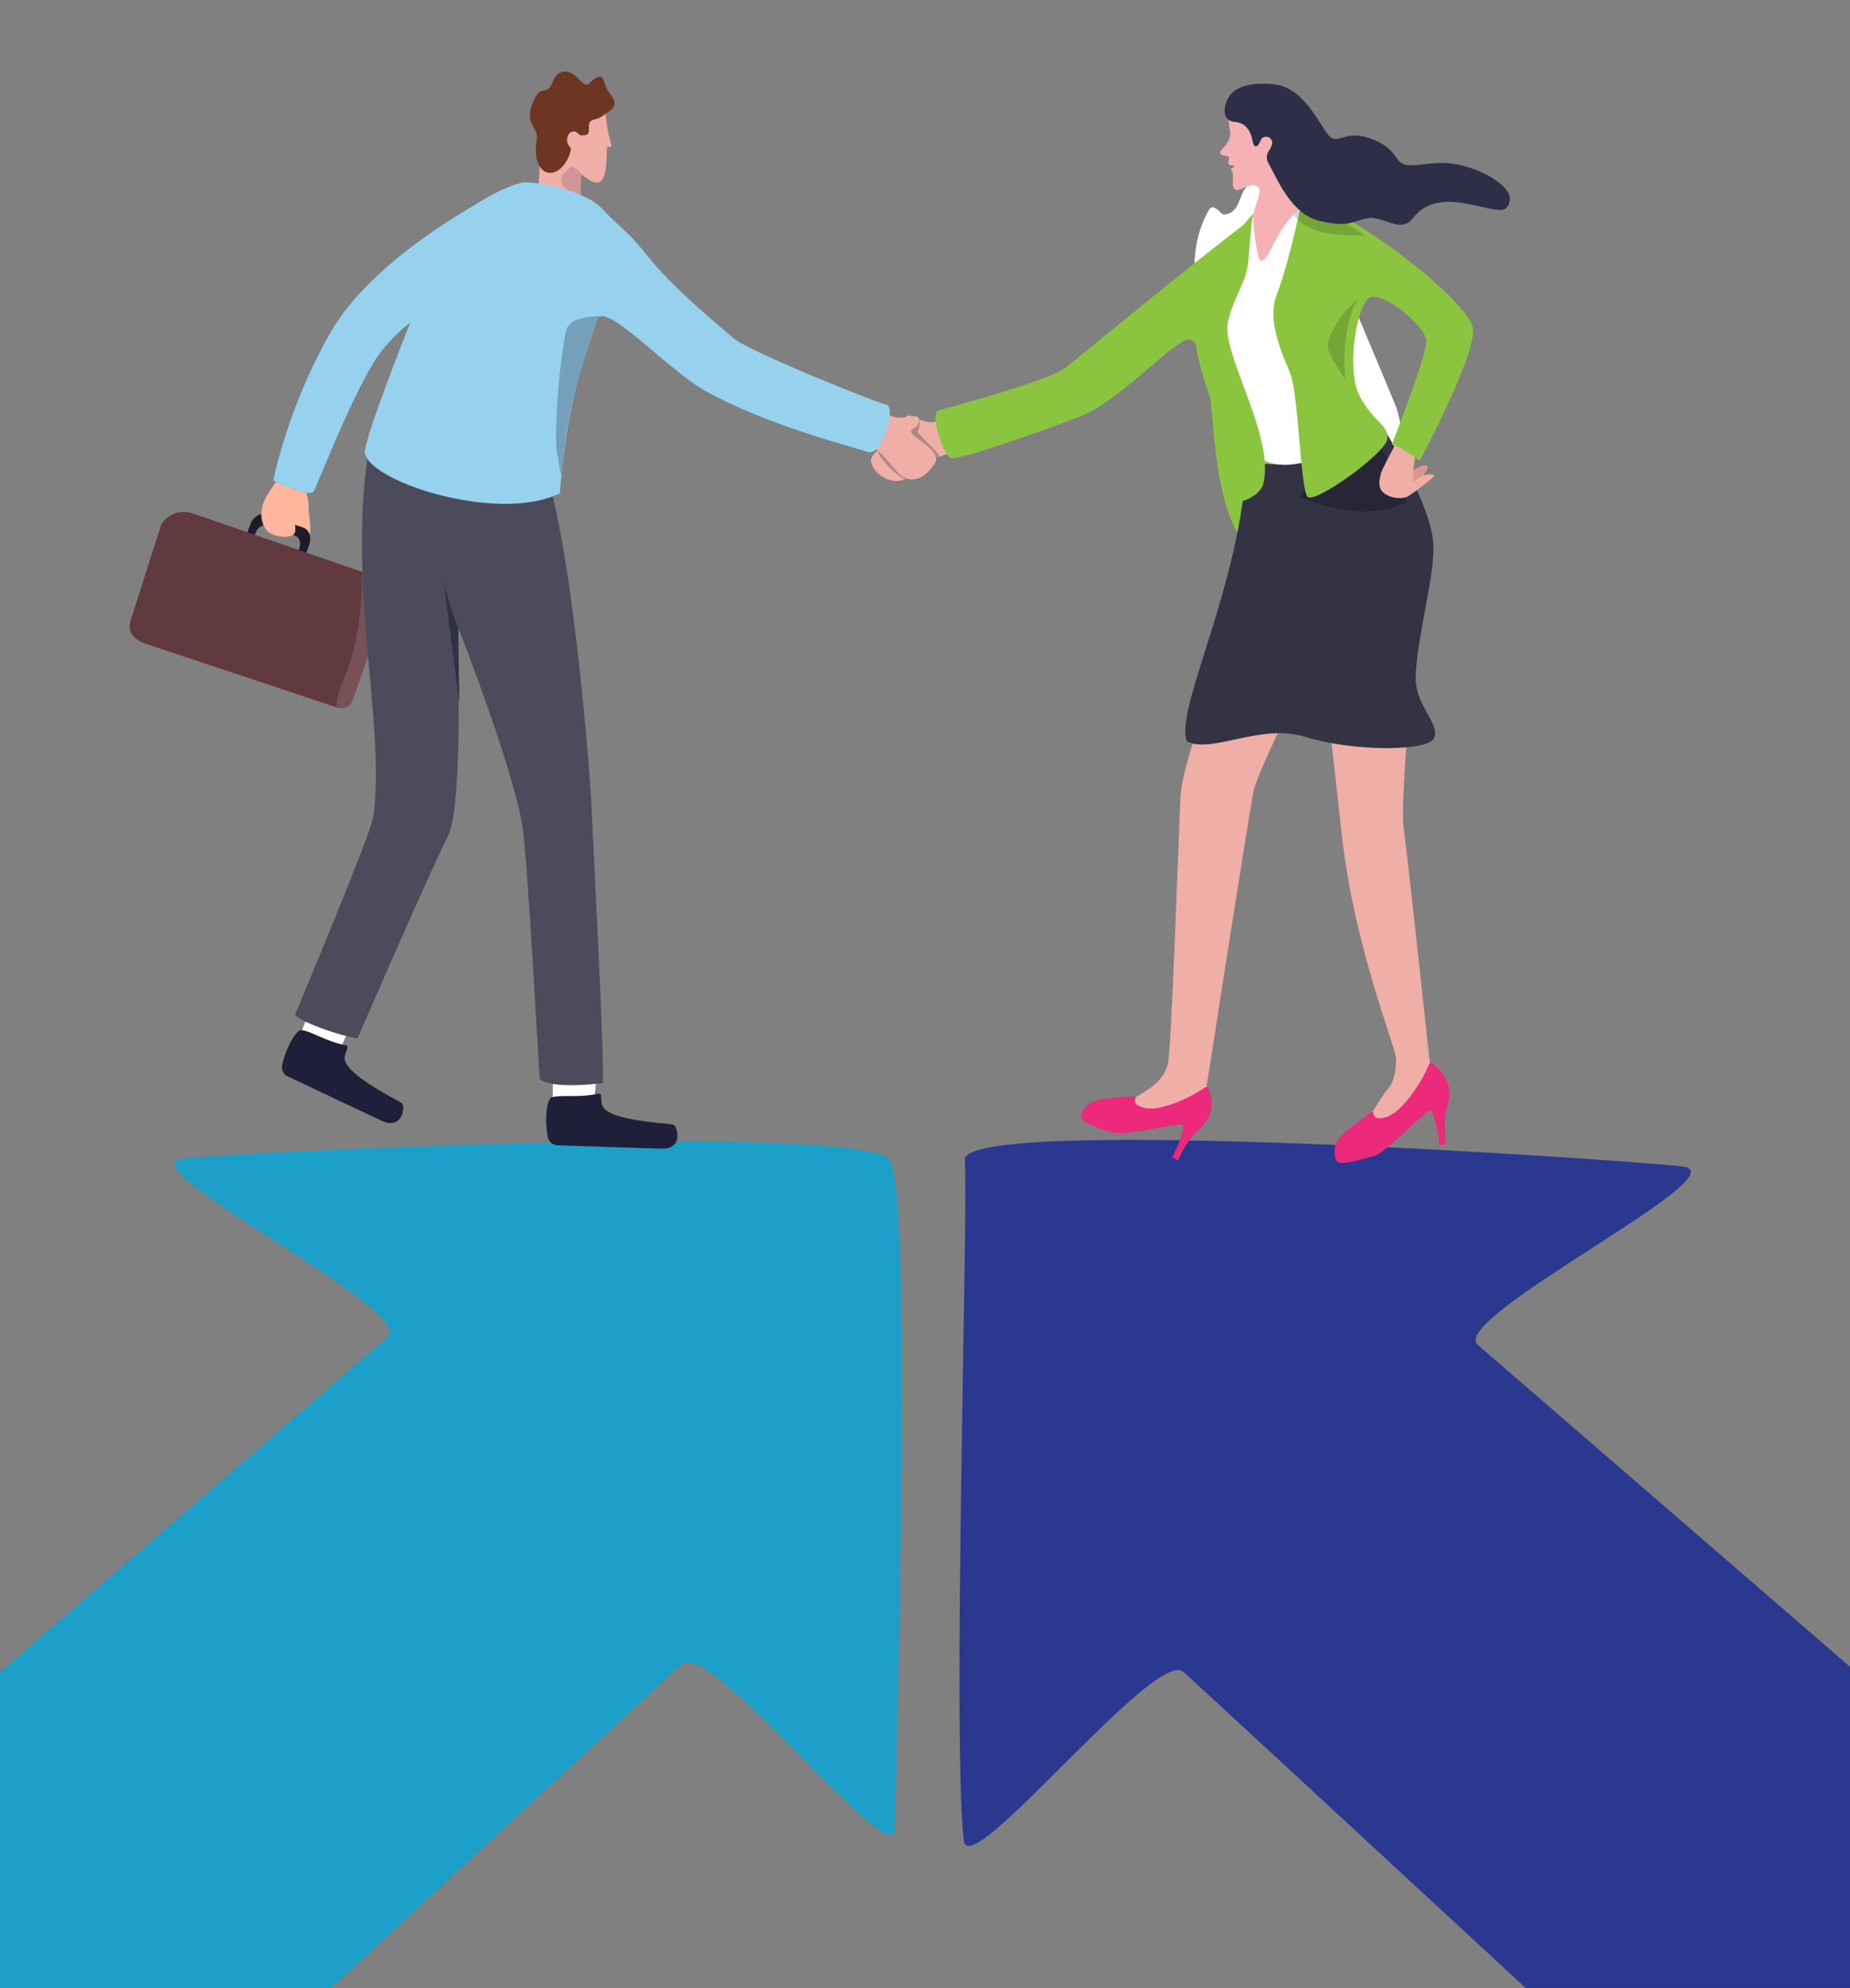 <svg xmlns="http://www.w3.org/2000/svg" xmlns:xlink="http://www.w3.org/1999/xlink" id="Layer_1" data-name="Layer 1" viewBox="0 0 1715.86 1844.14"><rect x="0" y="0" width="1715.86" height="1844.14" fill="#808080" stroke="none"/><defs><clipPath id="clippath"><rect x="-1153.37" y="-531.79" width="4140.09" height="2760.06" fill="none" stroke-width="0"></rect></clipPath><linearGradient id="linear-gradient" x1="-.14" y1="536.1" x2="20.94" y2="536.1" gradientTransform="translate(1392.01 -89.35) rotate(9.65)" gradientUnits="userSpaceOnUse"><stop offset="0" stop-color="#efaea6"></stop><stop offset=".14" stop-color="#edafa6"></stop><stop offset=".17" stop-color="#ebb1a7"></stop><stop offset=".25" stop-color="#e4a099"></stop><stop offset=".3" stop-color="#df9490"></stop></linearGradient></defs><g clip-path="url(#clippath)"><g><path d="m287.4,502.82c.48-2.65.29-5.22-.49-7.42-.99-2.75-2.88-4.89-5.48-5.81l-6.75-2.37h-.04s-.28-.1-.28-.1t-.02,0l-.54-.19-27.34-9.61c-1.33-.47-2.7-.58-4.08-.36-4.23.62-8.34,4.22-10.22,9.43l-2.69,7.4-4.26,11.75c-.04.09.02.19.12.23l6.51,2.28c.1.04.21,0,.25-.1l4.27-11.79.62-1.7c1.4-3.85,4.42-6.52,7.53-7.05,1.06-.18,2.13-.1,3.16.25l24.11,8.48h0s2.02.71,2.02.71c3.73,1.3,5.5,5.97,4.26,10.76-.09.36-.2.71-.33,1.07l-.56,1.55-1.84,5.05-2.53,6.96c-.03.1.03.2.13.23l6.5,2.29c.11.03.22-.01.25-.1l.02-.08,4.36-11.98,2.57-7.09.02-.07c.18-.49.33-.99.46-1.48.1-.38.19-.76.26-1.16Z" fill="#201b2c" stroke-width="0"></path><path d="m284.67,453.57c.07.04.11.12.1.19-1.18,7.49,1.56,6.27,1.46,16.53-.1,10.32,4.6,26.18-1.24,25.96-5.84-.22-8.21-7.19-10.47-9.16s1.98,5.44-2.65,9c-4.63,3.55-18.97,1.94-23.98-3.56s-6.99-14.09-4.31-23.58c2.67-9.49,11.76-20.67,14.09-24.46,2.24-3.64,25.12,8.11,26.99,9.08Z" fill="#ffb69c" stroke-width="0"></path><path d="m287.4,502.82c.51-2.66.32-5.26-.46-7.47-.97-2.76-2.86-4.91-5.48-5.83l-6.77-2.3h-.04s-.28-.1-.28-.1t-.02,0c-.12-.03-.23.04-.23.16l-.06,2.07h0s0,.04,0,.04l-.09,3.34h0s-.12,4.06-.12,4.06c3.75,1.32,5.53,6.03,4.24,10.83-.09.36-.2.71-.33,1.07l-.56,1.55-1.84,5.05-2.49,6.89c-.04.09.02.19.12.23l6.51,2.28c.11.04.22,0,.25-.1l4.35-11.98,2.58-7.09.02-.07c.18-.49.33-.99.46-1.48.1-.38.19-.76.26-1.16Z" fill="#201b2c" stroke-width="0"></path><g><path d="m358.35,561.16l-31.71,89.05c-1.92,5.38-8.3,8.07-14.26,6.01l-.13-.05-176.79-58.84c-19.87-6.87-15.23-19.49-13.35-24.78l27.18-85.12c1.88-5.29,13.91-16.76,29.73-11.07l156.7,54.08,5.88,2.02c12.94,4.47,21,16.72,16.74,28.69Z" fill="#603a3e" stroke-width="0"></path><path d="m358.35,561.16l-31.71,89.05c-1.92,5.38-8.3,8.07-14.26,6.01h0c-.08-.03-.14-.1-.14-.17-.13-5.98,1.56-14.73,7.18-27.48,13.64-30.95,16.38-70.4,16.3-97.88,0-.12.13-.2.25-.15l5.63,1.94c12.94,4.47,21,16.72,16.74,28.69Z" fill="#775155" stroke-width="0"></path></g></g><path d="m307.44,306.93c-40.46,69.48-54.01,138.99-54.01,138.99,0,0,31.04,14.57,37.04,10.62,1.95-1.29,30.8-78.01,55.53-119.32,25.49-42.59,73.92-59.62,96.37-88.57,22.7-29.27,19.27-70.21,19.27-70.21,0,0-111.98,55.99-154.2,128.5Z" fill="#1ca0c9" stroke-width="0"></path><path d="m307.44,306.93c-40.46,69.48-54.01,138.99-54.01,138.99,0,0,31.04,14.57,37.04,10.62,1.95-1.29,30.8-78.01,55.53-119.32,25.49-42.59,73.92-59.62,96.37-88.57,22.7-29.27,19.27-70.21,19.27-70.21,0,0-111.98,55.99-154.2,128.5Z" fill="#96d2ee" stroke-width="0"></path><path d="m359.43,1240.42c-93.93,81.34-2136.59,1846.05-2150.97,1876.55-14.39,30.5,269.92,420.7,310.27,382.93,40.34-37.77,2095.28-1940.21,2113.95-1956.38,25.92-22.45,195.87,194.05,197.02,153.93,2.75-96.37,16.57-591.39-4.59-621.37-24.39-34.56-601.95-7.79-655.76-1.22-55.5,6.77,218.59,140.88,190.09,165.56Z" fill="#1ca0c9" stroke-width="0"></path><path d="m1370.77,1247.76c93.93,81.34,2136.59,1846.05,2150.97,1876.55,14.39,30.5-269.92,420.7-310.27,382.93-40.34-37.77-2095.28-1940.21-2113.95-1956.38-25.92-22.45-199.03,196.56-203.59,156.68-11.01-96.37,4.39-589.53.92-631.47-3.49-42.16,612.19-.44,666,6.13,55.5,6.77-218.59,140.88-190.09,165.56Z" fill="#2b388f" stroke-width="0"></path><g><path d="m907.16,402.81c-8.8,3.07-8.61,11.64-18.42,14.67-16.78,5.19-33.25,12.43-40.51,20.79-13.44,15.47-35.91,5.95-40.19-9.16-3.35-11.82,29.76-23.18,34.89-27.59,4.09-3.52-5.87-6.07-3.02-13.86,2.85-7.79,15.11,7.65,28.62,3.21,11.75-3.86,27.56-3.83,32.94-3.72,5.39.1,5.68,15.67,5.68,15.67Z" fill="#efaea6" stroke-width="0"></path><path d="m1163.42,536.78s-.01.03-.02.09c-.29-.19-.41-.28-.45-.32.08.01.47.23.47.23Z" fill="#1f1f3b" opacity=".46" stroke-width="0"></path><path d="m814.03,417.66c.85,8.57,22.26,27.79,26.15,26.68,3.88-1.11,6.61-10,6.61-10l-32.76-16.68Z" fill="#1f1f39" opacity=".28" stroke-width="0"></path><path d="m871.19,423.83c.77-3.4-21.32-22.16-20.03-23.62,1.29-1.47,3-10.46,1.11-10.96-1.89-.5-15.84,6.65-15.84,6.65,0,0,25.16,31,26.33,31.15,1.16.15,8.44-3.23,8.44-3.23Z" fill="#1f1f39" opacity=".28" stroke-width="0"></path><path d="m783.44,385.35c7.61,5.37,5.08,13.55,13.68,19.17,14.71,9.6,26.22,22.56,33.24,31.12,13.94,17,28.51,7.43,36.78-5.93,6.46-10.44-17.87-22.31-21.59-27.96-2.97-4.51,7.31-4.22,6.72-12.5-.6-8.28-16.63,3.21-28.4-4.78-10.23-6.94-25.45-11.25-30.66-12.63-5.21-1.38-9.77,13.51-9.77,13.51Z" fill="#efaea6" stroke-width="0"></path><g><path d="m1163.21,171.12c-14.47-.71-10.48,22.84-23.92,27.1-7.1,2.25-6.25-1.38-10.45-4.05-2.59-1.64-5.11-3.58-7.63.72-51.21,87.31,60.67,252.31,54.95,266.92-4.68,11.95,57.73,21.41,91.61,4.11,46.46-23.73,30.78-78.46,26.93-88.72-3.85-10.26-76.78-182.9-76.78-182.9,0,0-28.1-7.95-54.71-23.19Z" fill="#fff" stroke-width="0"></path><path d="m870.61,380.67c8.79-2.36,101.68-27.28,117.06-39.19,20.04-15.52,110.14-90.66,169.67-135.92,0,0-10.27,12.17-7.01,44.42,4.31,42.62,12.15,55.74,19.05,106.92,8.93,66.2,39.51,128.89,27.42,147.04-7.04,10.58-19.13,15.06-37.87,2.34-29.49-20.03-33.03-107.07-35.41-127.39-.93-7.91-1.46-18.73-2.34-29.87-1.11-13.85-9.97-33.21-18.3-33.93-13.01-1.13-63.86,57.11-102.06,71.7-37.98,14.51-112.96,40.79-119.39,38.1-6.43-2.69-19.61-41.85-10.82-44.21Z" fill="#8bc53f" stroke-width="0"></path></g><path d="m551.47,1016.76c2.22-15.54,2.89-55.13,2.89-55.13l-41.23-3.37-.48,59.47,26.44,20.11,12.37-21.09Z" fill="#fff" stroke-width="0"></path><path d="m554.46,1014.71c4.36-.91,2.43,3.18,3.84,9.78,3.23,15.12,57.67,17.13,65.84,18.72,4.22.82,10.4,23.09-10.69,22.38-18.24-.61-76.66-2.36-96.62-3.15-4.17-.17-7.74-3.12-8.62-7.21-3.17-14.6-1.52-37.07,4.06-37.39,8.5-2.45,24,.66,42.18-3.14Z" fill="#1f1f39" stroke-width="0"></path><g><path d="m314.62,974.41c7.41-13.83,21.61-50.78,21.61-50.78l-37.55-17.37-20.83,55.7,17.93,28,18.84-15.54Z" fill="#fff" stroke-width="0"></path><path d="m320.13,969.6c4.36.9.97,3.89-.35,10.51-3.03,15.16,46.13,38.68,53,43.39,3.55,2.43.4,25.33-18.67,16.29-16.49-7.82-69.42-32.68-87.41-41.35-3.76-1.81-5.86-5.94-5.06-10.05,2.88-14.67,13.29-34.63,18.54-32.7,8.77,1.13,21.77,10.16,39.95,13.91Z" fill="#1f1f39" stroke-width="0"></path></g><path d="m511.5,455.91c23.23,91.18,36.3,274.6,36.77,285.33,1.52,34.65,13.15,252.25,10.56,263.52-41.08,4.88-57.38-.59-58.17-4.58-.79-4-10.59-191.94-15.68-230.42-6.89-52.12-59.78-187.11-59.78-187.11.25,75.19,2.37,171.55-10.69,194.8-25.25,52.34-82.95,185.91-82.95,185.91-25.39-4.57-59.12-18.83-57.72-22.52s69.8-165.9,72.31-182.97c12.87-87.61-29.57-232.74.6-365.14,14.47-63.52,132.79,40.12,132.79,40.12l31.97,23.05Z" fill="#4b4b5b" stroke-width="0"></path><path d="m425.19,582.64c-.7,21.53.99,44.4.91,69.39l-14.93-115.06s3.18,20.11,14.03,45.67Z" fill="#1f1f39" opacity=".62" stroke-width="0"></path><g><path d="m561.22,100.85c1.99,25.82,6.06,31.77,5.93,34.82-5.08,2.29-3.97-3.86-4.44,9.34-.69,19.18-3.15,33.99-23.55,16.51-.61,14.12-.82,19.1-.82,19.1l-9.28,25.69-35.35-8.76c11.2-21.99,3.18-95.73,18.96-108.4,15.77-12.67,47.98,4.15,48.56,11.69Z" fill="#efaea6" stroke-width="0"></path><path d="m529.54,137.37c-8.7-7.57.04-22.16,8.34-11.84,8.74.08,8.28-.83,8.34-8.6.05-7.76,6.11-4.47,12.81-9.46,6.7-5,14.43-7.73,9.18-16.82-2.99-5.17-4-5.19-6.04-9.71-2.04-4.52-2.28-13.1-9.81-8.41s-6.66,10.54-15.27,1.04c-8.61-9.5-19.58-10.23-24.48,2.33-5.67,14.51-9.75,1.74-16.6,15.41-12.28,24.53,4.35,24.92,1.76,39.23-2.59,14.32,1.42,29.65,12.41,29.82,10.99.17,19.05-15.4,19.37-22.99Z" fill="#6d3522" stroke-width="0"></path><path d="m539.15,161.52c-5.55-7.64-8.92-7.05-10.82-5.54-17.04,13.52-1.35,17.83,3.22,28.29,4.58,10.46,6.78-7.68,6.78-7.68l.81-15.06Z" fill="#1f1f39" opacity=".16" stroke-width="0"></path></g><path d="m485.5,169.27c9.5-.99,55.7,6.03,72.8,24.24,17.1,18.21,25.25,22.11,41.57,43.07,22.65,29.09,66.16,64.86,79.99,76.8,15,12.96,133.41,60.3,142.39,62.07,8.98,1.77-3.33,48.44-17.34,43.81-14.01-4.63-94.02-24.97-150.6-56.59-35.26-19.7-91.76-82.42-100.17-66.93-12.41,41.14-27.79,71.2-34.92,161.86-58.55,29.04-185.11-13.13-180.72-40.16,4.39-27.03,69.79-191.78,81.69-208.41,15.49-21.67,55.83-38.77,65.33-39.75Z" fill="#96d2ee" stroke-width="0"></path><path d="m554.12,295.74c-10.86,36.05-27.86,73.93-33.28,143.88-1.77-.54-2.39-11.57-3.65-16.5-5.14-20.2,4.42-114.8,9.73-120.64,5.18-5.71,10.02-7.75,29.95-9.62-1.16.25-2.26,1.98-2.75,2.87Z" fill="#1f1f39" opacity=".28" stroke-width="0"></path></g></g><path d="m1235.64,694.73c2.94,25.95,5.97,53.05,8.87,79.68,11.39,104.65,50.78,198.6,50.46,208.47-.71,21.02-5.89,24.8-10.7,31.08l-14.85,22.63,36.19,7.14,23.76-28.04s-24.27-226.22-27.55-248.4c-1.29-8.7-.15-35.02,1.72-63.77.55-8.45,1.16-17.1,1.79-25.59,2.7-36.22,5.74-69.26,5.74-69.26-.46-5.74,7.17-54.08,9.75-59.22,6.88-13.68,2.6-92.5-35.01-81.35-61.85,18.35-69.18,64.15-69.18,64.15,0,0,8.16,67.42,17.52,149.37l1.49,13.11Z" fill="#efaea6" stroke-width="0"></path><g><path d="m1237.25,508.98l-19.83,14.41c-.73.53-1.35,1.19-1.83,1.95-6.02,9.44-41.25,55.34-55.4,77.58-.1.16-18.38-5.11-18.46-4.94-10.19,19.22-45.48,108.43-46.88,141.94-1.81,43.23-8.62,235.16-11.58,246.68-2.96,11.52-9.77,19.51-27.14,29.59-.17.1-.35.2-.53.28h0c-7.21,3.41-4.34,14.27,3.61,13.67l33.59-2.51c.77-.06,1.53-.24,2.25-.54l18.82-7.9c2.3-.97,3.94-3.06,4.32-5.52,0,0,40.76-262.4,44.64-280.65,3.89-18.25,65.94-144,65.94-144,1.32-1.7,34.41,17.49,36.57,17.46,7.48-.13,26.92-4.97,45.54-47.44,5.6-12.77-11.06-33.54-16.54-39.87-1.05-1.22-2.49-2.04-4.07-2.34l-47.43-9.09c-1.95-.37-3.97.08-5.58,1.25Z" fill="#efaea6" stroke-width="0"></path><path d="m1096.66,1043.08c-6.92.23-28.37,4.65-44.48,6.94-7.19,1.02-13.3,1.63-16.6,1.24-.33-.04-.63-.08-.9-.14-9.09-1.93-28.5-8.48-31.16-13.31-2.67-4.84,3.24-13.68,13.28-16.84,4.21-1.33,11.17-2.24,17.82-2.84,6.8-.63,13.28-.94,16.17-1.06,1.01-.04,1.58-.06,1.58-.06,0,0,1.23.33.8,1.42-.99,2.48-2.43,6.68,8.56,9.41,14.59,3.62,44.35-10.48,55.54-18.95,1.29-.97,3.15-.46,3.72,1.04,2.56,6.73,6.81,23.33-6.91,36.09-14.37,11.92-21.39,30.27-21.39,30.27l-5.44-2.58s12.31-23.8,9.41-30.65Z" fill="#ec297b" stroke-width="0"></path></g><path d="m1330.09,684.63c-5.26,12.82-76.13,12.59-120.05-1.2-40.42-12.69-87.02,16.28-109.29,4.3-11.39-30.39,49.9-143.87,55.56-260.89,50.69,16.7,128.95-26.12,128.95-26.12,0,0,.49.77,1.36,2.2,5.08,8.31,23.22,38.76,34.21,67.71,4.39,11.57,7.64,22.9,8.46,32.47,2.38,27.81-14.14,83-16.22,122.44-1.56,29.6,22.95,44.72,17.03,59.09Z" fill="#334" stroke-width="0"></path><path d="m1329.18,986.75c6.14,4.63,19.01,16.9,14.09,35.82-6.03,18.7-1.9,38.95-1.9,38.95l-6.29.78s-2.51-28.08-8.96-32.52c-8.96,6.13-41.92,39.68-50.47,42.15-8.55,2.47-31.66,9.71-35.18,5.78-3.52-3.93-4.5-14.55,2.29-22.45,6.79-7.9,29.34-23.61,29.34-23.61,0,0,1.29-.4,1.51.81.52,2.76,1.62,7.29,12.91,3.51,14.95-5,33.32-34.13,38.55-48.03.63-1.68,2.68-2.28,4.11-1.2Z" fill="#ec297b" stroke-width="0"></path><path d="m1181.53,186.82l-21.82,12.69-27.09,120.7s12.48,72.97,30.19,98.11c23.05,32.72,93.15-6.09,89.91-13.66-29.76-69.48-44.29-218.65-44.29-218.65l-26.89.82Z" fill="#fff" stroke-width="0"></path><path d="m1305.16,465.34c-41.14,22.86-100.52-4.39-100.52-4.39l58.72-56.02,7.59-7.29c5.08,8.31,23.22,38.76,34.21,67.71Z" fill="#070716" opacity=".28" stroke-width="0"></path><g><path d="m1318.71,445.51s2.19-6.75,5-9.92c.92-1.04.34-3.49-1.02-3.8-6.47-1.46-18.11,9.44-18.11,9.44l-4.23,7.38,9.82,2.87,8.53-5.98Z" fill="url(#linear-gradient)" stroke-width="0"></path><path d="m1293.44,413.68s-12.72,23.6-12.82,25.96-2.82,7.92-.09,14.19c2.01,4.6,12.14,10.27,23.57,7.51,3.18-.77,27.48-19.75,26.37-20.23-4.39-2.23-10.58-1.35-19.98,6.04-.41-9.88,2.47-25.68,2.47-25.68l4.57-9.35-14.65-6.66-9.44,8.22Z" fill="#efaea6" stroke-width="0"></path></g><path d="m1366.29,305.76c1.42,26.78-49.5,121.68-49.5,121.68-22.28-16.23-25.81-14.88-26.06-14.75.52-1.32,34.68-87.44,32.04-98-3.75-15.04-43.18-47.47-54.06-37.37-8.98,8.34-17.02,48.44-12.16,75.73,1.02,5.77,2.62,10.97,4.92,15.17,13.14,24.05,26.47,25.69,25.34,38.83-1.14,13.14-67.02,60.4-73.9,53.91-6.88-6.51-8.43-94.38-16.09-114.08-6.83-17.53-22.66-49.08-12.35-74.6,7.61-18.82,16.77-57.61,21.05-76.72.07-.29.13-.57.2-.84,1.42-6.33,2.26-10.29,2.26-10.29,5.22,1.29,11.2,3.45,17.68,6.32,14.46,6.4,31.5,16.28,48.61,27.72,45.27,30.23,91.17,71.3,92.02,87.3Z" fill="#8bc53f" stroke-width="0"></path><path d="m1139.23,296.83c-6.98,24.73,28.85,83.41,33.53,128.56.08.59.13,1.19.18,1.79.66,7.7.38,14.96-1.23,21.58-2.16,8.98-15.08,15.96-23.78,17.21-5.98.86-7.83-.35-7.12-6.71,6.39-57.51-30.22-93.33-33.25-156.38-.68-14.21,11.52-35.5,8.41-41.35-6.46-12.15-40.58,67.24-83.71,64.43-33.42-2.18-63.33,74.76-89.63,68.81-2.72-.62-4.09-32.13.78-31.4,21.88,3.3,69.47-42.18,92.35-42.08,21.97.09,126.22-123.11,127.02-123.62-.11.32-1.84,5.18-2.26,14.04-.32,6.7-1.65,14.87-2.16,24.14-1.43,26.5-10.86,31.69-19.13,60.98Z" fill="#8bc53f" stroke-width="0"></path><path d="m1248.27,353.04c-6.61-9.94-16.07-25-16.8-30.95-1.15-9.22,11.74-32.96,28.97-44.77-8.98,8.33-17.02,48.44-12.17,75.72Z" fill="#070716" opacity=".17" stroke-width="0"></path><path d="m1266,218.45c-41.01.77-58.7-6.31-68.74-22.9-.14-.23-.29-.48-.43-.72l.63-.12,19.93-3.97c14.46,6.4,31.5,16.28,48.61,27.72Z" fill="#070716" opacity=".17" stroke-width="0"></path><g><path d="m1140.02,109.11c-1.75,9.08,3.86,13.59-1.26,22.47-4.05,7.04-8.73,8.57-6.64,11.26,2.1,2.69,7.92.71,7.88,3.84-.04,3.12-2.32,5.61,1.25,6.52,2.36.6,4.85.25,2.38,2.34-.98.83-3.2.15-.82,3.64,2.35,3.44-2.2,16.07,4.26,17.22,3.23.58,13.11-7.51,19.15-3.6,5.43,3.51-3.16,19.7-3.9,26.86-.74,7.16,3.84,43.77,7.68,42.38,9.57-3.46,10.59-25.6,33.7-46.94,27.57-25.46-12.53-61.21-12.53-61.21l-11.78-22.5-39.37-2.29Z" fill="#f5b1b4" stroke-width="0"></path><path d="m1397.57,192.46c-9.26,10.99-61.3-23.67-86.94,9.77-10.15,13.23-23.39,1.56-36.53.08-2.16-.25-4.31-.22-6.45.24-8.05,1.72-12.29,4.24-19.37,4.99h0c-1.64.18-3.45.25-5.49.2-1.69-.04-3.55-.18-5.63-.41-3.76-.43-8.22-1.22-13.67-2.48-5.74-1.32-10.87-4.04-15.48-7.6,0,0-.01,0-.01-.01-.15-.12-.31-.24-.47-.37-16.56-13.13-26.07-37.13-31.07-45.52-1.68-2.83-2.14-7.34-.37-10.15,2.39-3.77,5.59-8.47,2.66-12.21-2.72-3.49-8.15-2.28-9.19.53-2.61,7.04-6.35,9.36-7.9.75-2.56-14.14-11.51-16.81-15.69-17.1-2.71-.19-4.74-.87-6.24-1.87h0c-5.79-3.89-3.65-12.59-2.63-15.8,4.83-15.29,22.22-19.47,44.21-17.36,31.13,2.99,45.48,45.57,53.67,49.82,8.19,4.27,13.77-7,35.02.16,24.82,8.38,23.08,20.75,31.91,24.21,7.72,3.02,21.11-1.59,37.97-1.14,28.78.78,72.28,23.93,57.7,41.25Z" fill="#2e2e49" stroke-width="0"></path></g></svg>